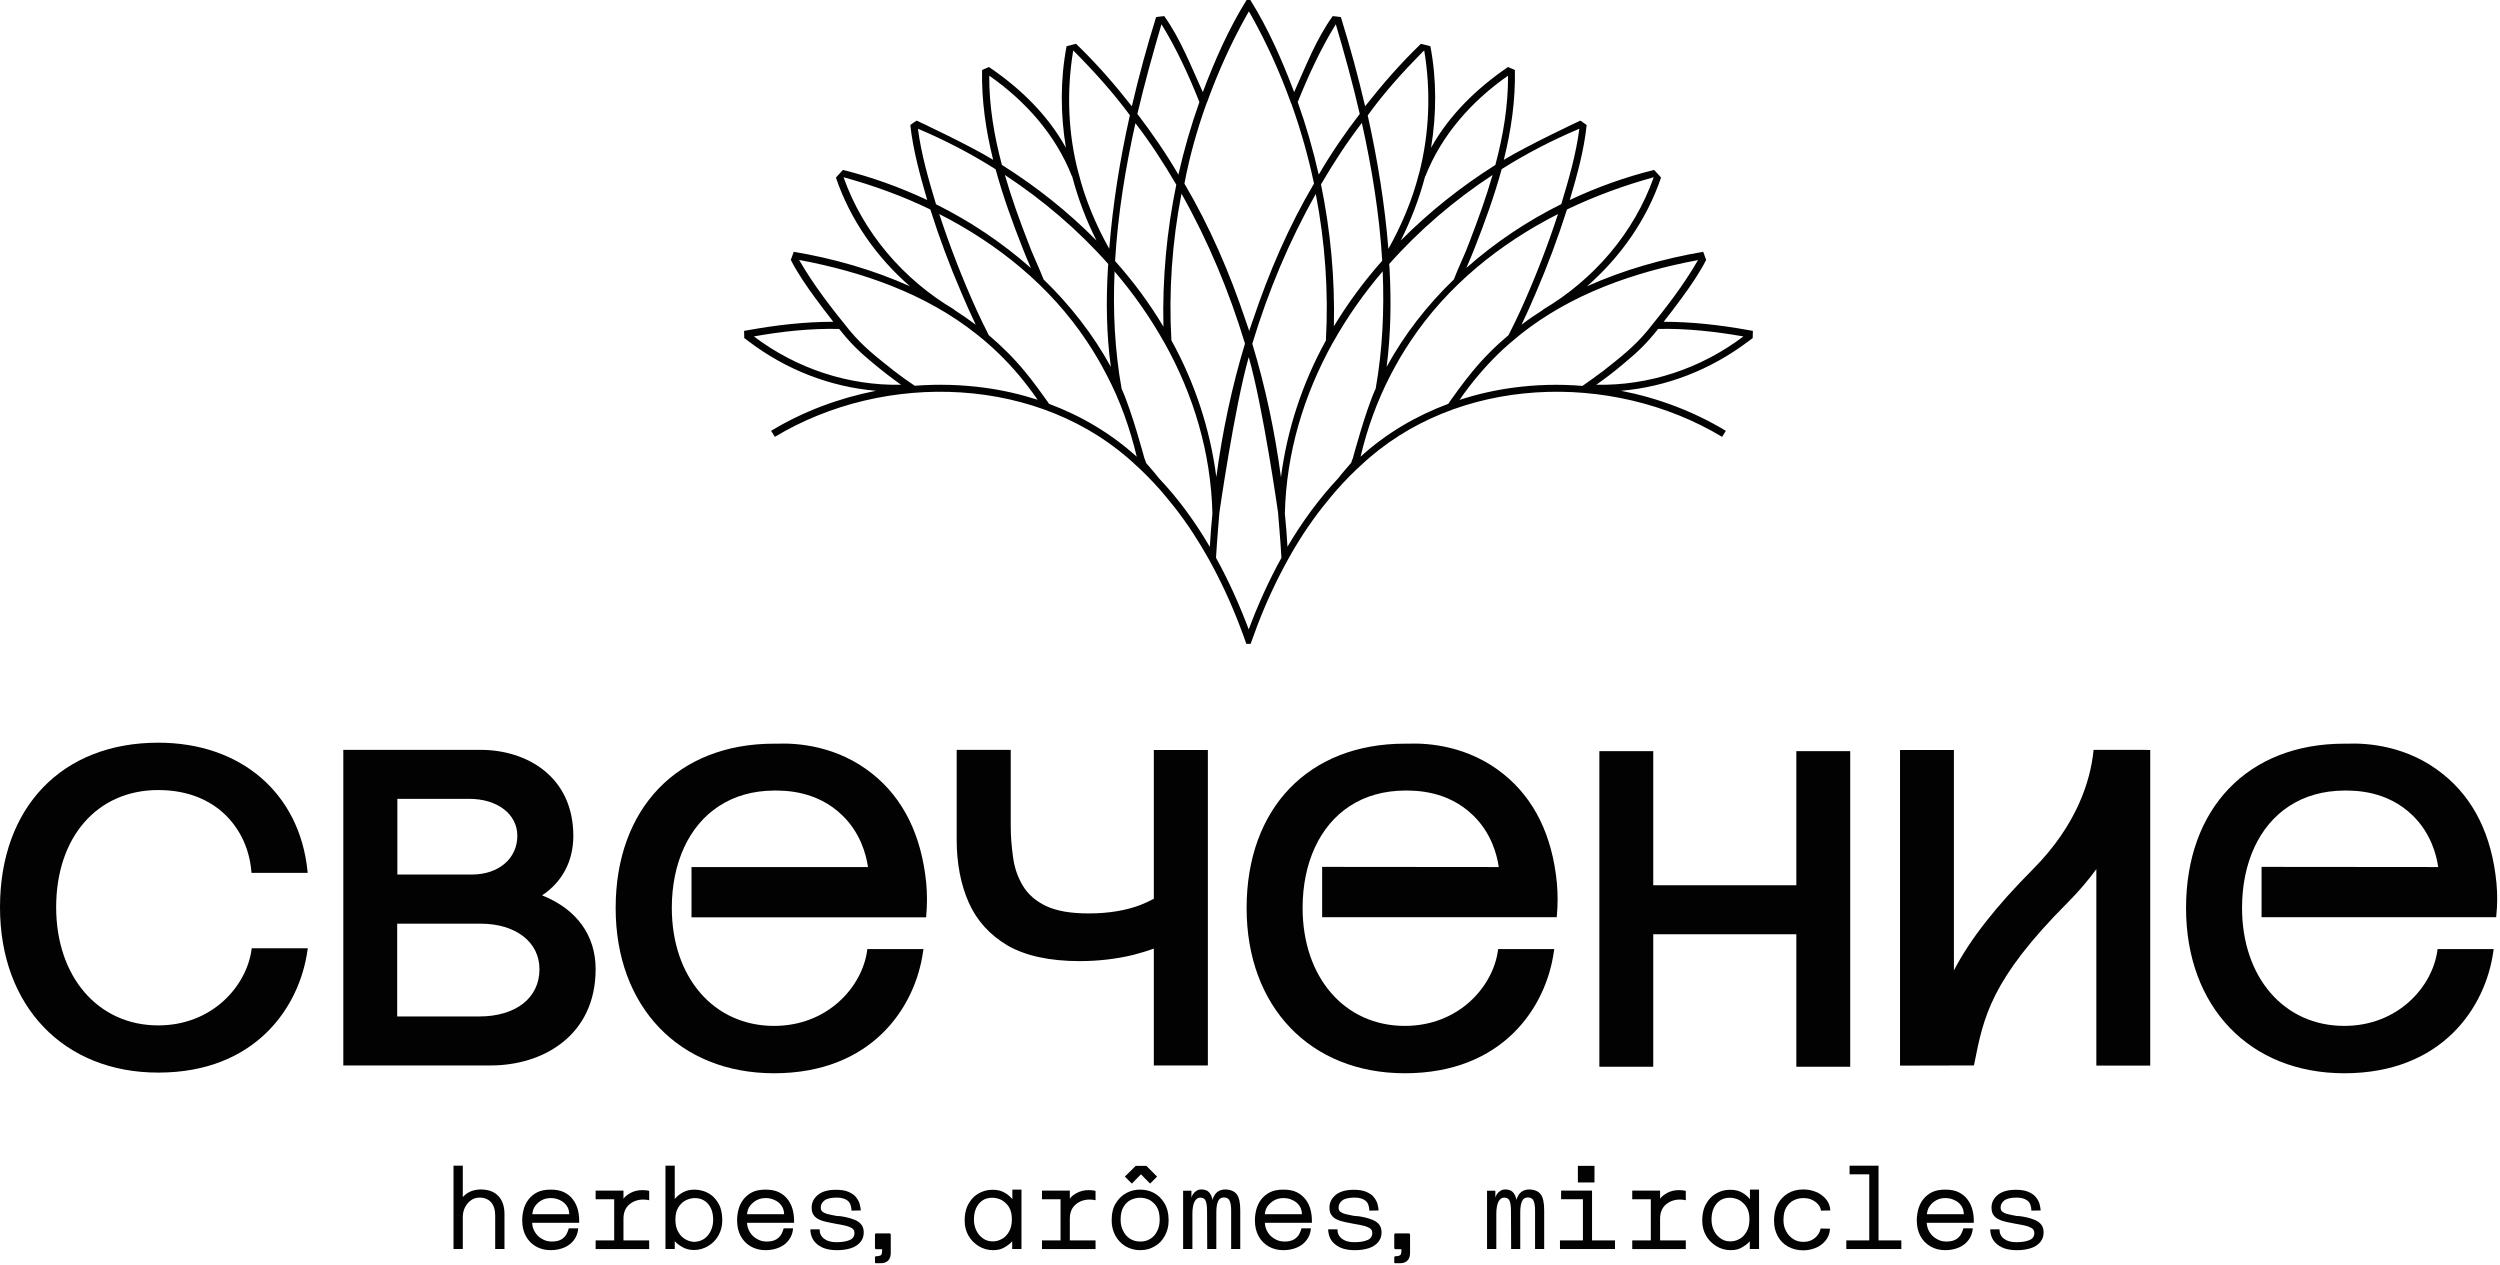 <?xml version="1.0" encoding="UTF-8"?> <svg xmlns="http://www.w3.org/2000/svg" width="743" height="376" viewBox="0 0 743 376" fill="none"><path d="M74.747 282.305C73.199 293.189 62.99 304.75 47.025 304.75C29.173 304.75 16.691 290.335 16.691 269.632C16.691 248.783 28.883 234.803 47.025 234.803C64.829 234.803 73.731 246.945 74.698 258.941L74.747 259.425H91.438L91.389 258.844C89.019 235.722 71.602 220.727 47.025 220.727C18.433 220.727 0 239.931 0 269.632C0 299.042 18.916 318.778 47.025 318.778C76.053 318.778 89.067 299.187 91.389 282.402L91.486 281.821H74.795L74.747 282.305Z" fill="#020203"></path><path d="M161.105 266.101C167.104 262.134 170.394 255.894 170.394 248.445C170.394 230.789 156.557 222.855 142.817 222.855H102.033V316.65H145.865C161.347 316.65 177.022 307.798 177.022 288.014C177.022 278.001 171.41 270.212 161.105 266.101ZM160.331 288.062C160.331 296.576 153.316 302.09 142.43 302.09H118.047V274.518H142.817C153.316 274.518 160.331 279.984 160.331 288.062ZM118.095 259.957V237.416H139.431C147.849 237.416 153.751 241.963 153.751 248.396C153.751 255.169 148.187 259.909 140.253 259.909H118.095V259.957Z" fill="#020203"></path><path d="M533.871 263.101H491.345V223.242H475.331V317.037H491.345V277.662H533.871V317.037H549.884V223.242H533.871V263.101Z" fill="#020203"></path><path d="M636.629 222.855H622.212L622.164 223.339C621.244 231.95 617.374 245.01 604.312 258.216C593.136 269.439 585.54 279.113 580.702 288.401V222.904H564.688V316.699L586.653 316.65L586.75 316.215C589.507 302.187 591.684 291.158 614.52 268.229C617.664 265.085 620.519 261.747 623.034 258.313V316.699H639.048V222.904L636.629 222.855Z" fill="#020203"></path><path d="M342.867 267.165L342.529 267.31C341.416 267.891 340.303 268.423 338.949 268.955C334.643 270.599 329.466 271.47 323.612 271.47C318.145 271.47 313.985 270.745 310.84 269.245C307.792 267.794 305.518 265.762 304.018 263.295C302.519 260.78 301.551 258.071 301.116 255.023C300.632 251.637 300.39 248.541 300.39 245.542V222.855H284.328V249.606C284.328 256.62 285.537 262.86 287.908 268.229C290.279 273.599 294.197 277.904 299.519 281.048C304.889 284.096 312.049 285.643 320.903 285.643C326.418 285.643 331.74 285.015 336.772 283.805C338.997 283.225 341.077 282.596 342.916 281.919V316.65H358.978V222.904H342.916V267.165H342.867Z" fill="#020203"></path><path d="M259.315 230.015C248.914 221.647 237.061 220.776 230.917 221.018H230.046C201.453 221.018 182.972 240.174 182.972 269.875C182.972 299.237 201.889 318.973 230.046 318.973C259.074 318.973 272.088 299.43 274.362 282.645L274.458 282.065H257.767L257.719 282.5C256.219 293.335 245.963 304.897 230.046 304.897C212.145 304.897 199.663 290.481 199.663 269.826C199.663 256.427 204.743 245.398 213.645 239.593C218.289 236.546 223.805 234.998 230.046 234.949C233.19 234.949 242.721 234.901 250.365 242.35C255.735 247.575 257.429 253.96 257.961 257.685H205.517V272.632H275.232L275.281 272.148C275.571 268.907 275.571 265.666 275.281 262.474C273.878 248.3 268.508 237.368 259.315 230.015Z" fill="#020203"></path><path d="M446.787 230.015C436.385 221.647 424.532 220.776 418.388 221.018H417.517C388.925 221.018 370.492 240.174 370.492 269.875C370.492 299.237 389.409 318.973 417.517 318.973C446.545 318.973 459.559 299.43 461.833 282.645L461.93 282.065H445.239L445.191 282.5C443.691 293.335 433.434 304.897 417.517 304.897C399.617 304.897 387.135 290.481 387.135 269.826C387.135 256.427 392.215 245.398 401.117 239.593C405.761 236.546 411.276 234.998 417.517 234.949C420.662 234.949 430.193 234.901 437.837 242.35C443.207 247.575 444.9 253.96 445.432 257.685L392.94 257.636V272.583H462.656L462.704 272.1C462.994 268.859 462.994 265.618 462.704 262.425C461.349 248.3 455.979 237.368 446.787 230.015Z" fill="#020203"></path><path d="M741.952 262.474C740.597 248.3 735.227 237.368 725.987 230.015C715.585 221.647 703.684 220.776 697.588 221.018H696.717C668.125 221.018 649.692 240.174 649.692 269.875C649.692 299.237 668.608 318.973 696.717 318.973C725.745 318.973 738.759 299.43 741.033 282.645L741.13 282.065H724.439L724.39 282.5C722.89 293.335 712.634 304.897 696.717 304.897C678.817 304.897 666.335 290.481 666.335 269.826C666.335 256.427 671.414 245.398 680.316 239.593C684.961 236.546 690.476 234.998 696.717 234.949C699.862 234.949 709.393 234.901 717.037 242.35C722.407 247.575 724.1 253.96 724.632 257.685L672.14 257.636V272.583H741.855L741.904 272.1C742.242 268.956 742.242 265.666 741.952 262.474Z" fill="#020203"></path><path d="M148.091 355.443C149.3 356.7 149.929 358.49 149.929 360.812V371.212H147.171V361.199C147.171 359.554 146.736 358.248 145.962 357.329C145.139 356.41 143.978 355.926 142.527 355.926C141.608 355.926 140.785 356.168 140.011 356.7C139.237 357.232 138.657 357.958 138.221 358.78C137.786 359.651 137.544 360.619 137.544 361.683V371.212H134.786V346.445H137.544V355.781C138.85 354.282 140.688 353.508 143.011 353.508C145.236 353.556 146.929 354.185 148.091 355.443Z" fill="#020203"></path><path d="M167.636 354.329C168.7 354.861 169.62 355.586 170.248 356.457C170.926 357.328 171.41 358.344 171.7 359.408C171.99 360.52 172.135 361.585 172.135 362.697V363.423H158.154C158.202 364.439 158.492 365.406 159.024 366.228C159.557 367.099 160.234 367.728 161.105 368.212C161.976 368.744 162.943 368.986 164.008 368.986C165.265 368.986 166.185 368.744 166.91 368.308C167.588 367.873 168.12 367.293 168.41 366.712C168.7 366.083 168.942 365.551 169.039 365.067H171.845C171.748 366.325 171.361 367.486 170.636 368.454C169.91 369.469 168.991 370.195 167.781 370.727C166.572 371.259 165.217 371.549 163.669 371.549C161.976 371.549 160.524 371.162 159.266 370.437C158.008 369.711 156.992 368.695 156.267 367.341C155.541 365.986 155.202 364.439 155.202 362.697C155.202 361.585 155.348 360.52 155.638 359.408C155.928 358.344 156.412 357.328 157.089 356.457C157.767 355.586 158.637 354.861 159.702 354.329C160.766 353.797 162.121 353.555 163.669 353.555C165.217 353.555 166.572 353.797 167.636 354.329ZM169.184 360.859C169.136 359.795 168.894 358.924 168.313 358.198C167.781 357.473 167.055 356.941 166.233 356.602C165.411 356.215 164.54 356.07 163.669 356.07C162.701 356.07 161.83 356.264 161.008 356.699C160.234 357.134 159.557 357.715 159.073 358.392C158.541 359.118 158.299 359.94 158.202 360.859H169.184Z" fill="#020203"></path><path d="M187.423 354.525C188.439 353.993 189.552 353.703 190.907 353.703C191.1 353.703 191.439 353.703 191.923 353.752C192.358 353.8 192.697 353.848 192.939 353.945V356.702C192.745 356.654 192.503 356.605 192.068 356.557C191.632 356.509 191.342 356.509 191.197 356.509C189.504 356.509 188.101 357.041 186.988 358.008C185.827 359.024 185.295 360.427 185.295 362.217V368.65H192.939V371.214H177.022V368.65H182.537V356.412H177.022V353.848H185.295V356.267C185.73 355.638 186.456 355.058 187.423 354.525Z" fill="#020203"></path><path d="M200.534 371.212H197.777V346.445H200.534V356.362C201.066 355.685 201.841 355.007 202.856 354.427C203.872 353.846 205.034 353.556 206.34 353.556C207.356 353.556 208.372 353.75 209.388 354.088C210.404 354.475 211.275 355.007 212.049 355.733C212.823 356.507 213.5 357.474 213.984 358.587C214.419 359.748 214.661 361.151 214.661 362.699C214.661 364.343 214.274 365.843 213.548 367.149C212.774 368.503 211.807 369.519 210.5 370.293C209.243 371.067 207.791 371.502 206.243 371.502C204.985 371.502 203.776 371.212 202.808 370.632C201.792 370.051 201.018 369.471 200.534 368.842V371.212ZM209.291 368.165C210.065 367.633 210.742 366.859 211.226 365.843C211.71 364.827 211.952 363.763 211.952 362.553C211.952 360.57 211.468 359.022 210.452 357.813C209.436 356.652 208.13 356.071 206.485 356.071C205.566 356.071 204.647 356.313 203.776 356.749C202.905 357.184 202.179 357.91 201.599 358.829C201.018 359.748 200.728 360.957 200.728 362.457C200.728 363.956 201.018 365.214 201.599 366.181C202.179 367.197 202.905 367.874 203.776 368.358C204.647 368.842 205.566 369.084 206.485 369.084C207.501 368.987 208.469 368.745 209.291 368.165Z" fill="#020203"></path><path d="M231.497 354.329C232.562 354.861 233.433 355.586 234.11 356.457C234.787 357.328 235.271 358.344 235.561 359.408C235.852 360.52 235.997 361.585 235.997 362.697V363.423H222.015C222.063 364.439 222.354 365.406 222.886 366.228C223.418 367.099 224.095 367.728 224.966 368.212C225.837 368.744 226.804 368.986 227.869 368.986C229.127 368.986 230.046 368.744 230.772 368.308C231.449 367.873 231.981 367.293 232.271 366.712C232.562 366.083 232.804 365.551 232.9 365.067H235.706C235.61 366.325 235.223 367.486 234.497 368.454C233.771 369.469 232.852 370.195 231.642 370.727C230.433 371.259 229.078 371.549 227.53 371.549C225.837 371.549 224.386 371.162 223.128 370.437C221.87 369.711 220.854 368.695 220.128 367.341C219.402 365.986 219.064 364.439 219.064 362.697C219.064 361.585 219.209 360.52 219.499 359.408C219.789 358.344 220.273 357.328 220.951 356.457C221.628 355.586 222.499 354.861 223.563 354.329C224.627 353.797 225.982 353.555 227.53 353.555C229.078 353.555 230.433 353.797 231.497 354.329ZM233.045 360.859C232.997 359.795 232.755 358.924 232.175 358.198C231.642 357.473 230.917 356.941 230.094 356.602C229.272 356.215 228.401 356.07 227.53 356.07C226.563 356.07 225.692 356.264 224.869 356.699C224.095 357.134 223.418 357.715 222.886 358.392C222.354 359.118 222.112 359.94 222.015 360.859H233.045Z" fill="#020203"></path><path d="M251.381 361.732C252.252 361.926 253.123 362.167 253.945 362.506C254.719 362.796 255.445 363.28 255.929 363.86C256.461 364.489 256.703 365.312 256.703 366.279C256.703 367.44 256.364 368.359 255.687 369.181C255.01 369.955 254.091 370.584 252.881 370.971C251.672 371.358 250.317 371.552 248.769 371.552C246.301 371.552 244.415 371.02 243.012 369.907C241.609 368.843 240.883 367.295 240.834 365.36H243.592C243.592 366.569 244.028 367.488 244.947 368.166C245.818 368.843 247.027 369.181 248.575 369.181C250.172 369.181 251.478 368.988 252.494 368.553C253.462 368.166 253.945 367.44 253.945 366.473C253.945 365.795 253.704 365.36 253.22 365.021C252.688 364.731 252.059 364.441 251.188 364.247C250.317 364.054 249.349 363.86 248.188 363.667C247.414 363.522 246.592 363.377 245.769 363.183C244.947 362.99 244.173 362.796 243.495 362.458C242.818 362.167 242.237 361.732 241.85 361.152C241.415 360.62 241.222 359.846 241.222 358.878C241.222 357.33 241.899 356.072 243.157 355.057C244.415 354.089 246.156 353.605 248.43 353.605C249.978 353.605 251.236 353.799 252.204 354.234C253.171 354.67 253.945 355.153 254.429 355.831C254.961 356.508 255.3 357.137 255.494 357.814C255.687 358.539 255.784 359.168 255.832 359.749L253.075 359.797C253.026 358.394 252.639 357.379 251.865 356.798C251.091 356.218 250.027 355.927 248.72 355.927C246.979 355.927 245.721 356.218 244.995 356.798C244.269 357.379 243.931 358.056 243.931 358.878C243.931 359.507 244.124 359.942 244.608 360.233C245.044 360.523 245.624 360.765 246.35 360.91C247.075 361.103 247.85 361.2 248.72 361.393C249.591 361.393 250.462 361.539 251.381 361.732Z" fill="#020203"></path><path d="M320.081 354.525C321.097 353.993 322.209 353.703 323.564 353.703C323.757 353.703 324.096 353.703 324.58 353.752C325.015 353.8 325.354 353.848 325.596 353.945V356.702C325.402 356.654 325.16 356.605 324.725 356.557C324.29 356.509 323.999 356.509 323.854 356.509C322.161 356.509 320.758 357.041 319.645 358.008C318.484 359.024 317.952 360.427 317.952 362.217V368.65H325.596V371.214H309.679V368.65H315.194V356.412H309.679V353.848H317.952V356.267C318.339 355.638 319.065 355.058 320.081 354.525Z" fill="#020203"></path><path d="M342.916 354.522C344.174 355.199 345.238 356.215 346.061 357.57C346.883 358.924 347.318 360.665 347.318 362.745C347.318 364.439 346.931 365.89 346.206 367.244C345.48 368.599 344.512 369.663 343.206 370.388C341.948 371.162 340.448 371.549 338.852 371.549C337.255 371.549 335.804 371.162 334.498 370.388C333.24 369.614 332.176 368.55 331.498 367.244C330.773 365.89 330.385 364.439 330.385 362.745C330.385 360.665 330.773 358.876 331.643 357.57C332.466 356.215 333.53 355.199 334.836 354.522C336.094 353.845 337.449 353.555 338.852 353.555C340.255 353.555 341.658 353.845 342.916 354.522ZM341.9 368.163C342.771 367.631 343.448 366.857 343.932 365.841C344.416 364.874 344.658 363.761 344.658 362.504C344.658 360.907 344.367 359.601 343.787 358.682C343.206 357.763 342.48 357.086 341.61 356.602C340.69 356.167 339.771 355.973 338.852 355.973C337.933 355.973 337.014 356.167 336.094 356.602C335.175 357.037 334.498 357.715 333.917 358.682C333.337 359.601 333.046 360.859 333.046 362.504C333.046 363.761 333.288 364.874 333.82 365.841C334.304 366.857 334.982 367.583 335.852 368.163C336.723 368.695 337.739 368.986 338.9 368.986C340.013 368.986 341.029 368.744 341.9 368.163ZM336.385 351.765L334.304 349.685L337.546 346.492H340.69L343.883 349.685L341.803 351.765L339.094 349.008L336.385 351.765Z" fill="#020203"></path><path d="M367.59 354.959C368.267 355.878 368.606 357.474 368.606 359.7V371.212H365.896V359.7C365.896 358.49 365.751 357.571 365.461 356.894C365.171 356.217 364.59 355.878 363.719 355.878C362.945 355.878 362.365 356.265 362.026 356.991C361.687 357.716 361.494 358.829 361.494 360.232V371.212H358.784L358.736 360.038C358.736 358.539 358.591 357.474 358.301 356.846C358.01 356.217 357.478 355.926 356.704 355.926C355.978 355.926 355.446 356.362 355.011 357.136C354.624 357.91 354.382 359.119 354.382 360.667V371.212H351.624V353.895H354.092V355.975C354.14 355.685 354.285 355.346 354.527 354.959C354.769 354.572 355.059 354.282 355.543 353.943C355.978 353.653 356.462 353.508 357.043 353.508C357.817 353.508 358.494 353.701 358.93 353.992C359.365 354.33 359.704 354.766 359.946 355.249C360.139 355.733 360.284 356.168 360.381 356.604C360.429 356.217 360.623 355.781 360.913 355.298C361.155 354.814 361.59 354.379 362.123 354.04C362.655 353.701 363.381 353.508 364.203 353.508C365.751 353.556 366.864 354.04 367.59 354.959Z" fill="#020203"></path><path d="M385.393 354.329C386.458 354.861 387.328 355.586 388.006 356.457C388.683 357.328 389.167 358.344 389.457 359.408C389.747 360.52 389.893 361.585 389.893 362.697V363.423H375.911C375.959 364.439 376.25 365.406 376.782 366.228C377.314 367.099 377.991 367.728 378.862 368.212C379.733 368.744 380.7 368.986 381.765 368.986C383.023 368.986 383.942 368.744 384.668 368.308C385.345 367.873 385.877 367.293 386.167 366.712C386.458 366.083 386.7 365.551 386.796 365.067H389.602C389.506 366.325 389.119 367.486 388.393 368.454C387.667 369.469 386.748 370.195 385.538 370.727C384.329 371.259 382.974 371.549 381.426 371.549C379.733 371.549 378.281 371.162 377.024 370.437C375.766 369.711 374.75 368.695 374.024 367.341C373.298 365.986 372.96 364.439 372.96 362.697C372.96 361.585 373.105 360.52 373.395 359.408C373.685 358.344 374.169 357.328 374.847 356.457C375.524 355.586 376.395 354.861 377.459 354.329C378.523 353.797 379.878 353.555 381.426 353.555C382.974 353.555 384.329 353.797 385.393 354.329ZM386.941 360.859C386.893 359.795 386.651 358.924 386.071 358.198C385.538 357.473 384.813 356.941 383.99 356.602C383.168 356.215 382.297 356.07 381.426 356.07C380.459 356.07 379.588 356.264 378.765 356.699C377.991 357.134 377.314 357.715 376.782 358.392C376.25 359.118 376.008 359.94 375.911 360.859H386.941Z" fill="#020203"></path><path d="M405.277 361.732C406.148 361.926 407.019 362.167 407.841 362.506C408.615 362.796 409.341 363.28 409.825 363.86C410.357 364.489 410.599 365.312 410.599 366.279C410.599 367.44 410.26 368.359 409.583 369.181C408.906 369.955 407.987 370.584 406.777 370.971C405.568 371.358 404.213 371.552 402.665 371.552C400.197 371.552 398.311 371.02 396.908 369.907C395.505 368.843 394.779 367.295 394.73 365.36H397.488C397.488 366.569 397.924 367.488 398.843 368.166C399.714 368.843 400.923 369.181 402.471 369.181C404.068 369.181 405.374 368.988 406.39 368.553C407.358 368.166 407.841 367.44 407.841 366.473C407.841 365.795 407.599 365.36 407.116 365.021C406.583 364.731 405.955 364.441 405.084 364.247C404.213 364.054 403.245 363.86 402.084 363.667C401.31 363.522 400.488 363.377 399.665 363.183C398.843 362.99 398.069 362.796 397.391 362.458C396.714 362.167 396.133 361.732 395.746 361.152C395.311 360.62 395.117 359.846 395.117 358.878C395.117 357.33 395.795 356.072 397.053 355.057C398.311 354.089 400.052 353.605 402.326 353.605C403.874 353.605 405.132 353.799 406.1 354.234C407.067 354.67 407.841 355.153 408.325 355.831C408.857 356.508 409.196 357.137 409.39 357.814C409.583 358.539 409.68 359.168 409.728 359.749L406.971 359.797C406.922 358.394 406.535 357.379 405.761 356.798C404.987 356.218 403.923 355.927 402.616 355.927C400.875 355.927 399.617 356.218 398.891 356.798C398.165 357.379 397.827 358.056 397.827 358.878C397.827 359.507 398.02 359.942 398.504 360.233C398.94 360.523 399.52 360.765 400.246 360.91C400.971 361.103 401.746 361.2 402.616 361.393C403.487 361.393 404.358 361.539 405.277 361.732Z" fill="#020203"></path><path d="M457.915 354.959C458.592 355.878 458.931 357.474 458.931 359.7V371.212H456.221V359.7C456.221 358.49 456.076 357.571 455.786 356.894C455.496 356.217 454.915 355.878 454.044 355.878C453.27 355.878 452.69 356.265 452.351 356.991C452.012 357.716 451.819 358.829 451.819 360.232V371.212H449.109L449.061 360.038C449.061 358.539 448.916 357.474 448.626 356.846C448.335 356.217 447.803 355.926 447.029 355.926C446.303 355.926 445.771 356.362 445.336 357.136C444.949 357.91 444.707 359.119 444.707 360.667V371.212H441.949V353.895H444.417V355.975C444.465 355.685 444.61 355.346 444.852 354.959C445.094 354.572 445.384 354.282 445.868 353.943C446.303 353.653 446.787 353.508 447.368 353.508C448.142 353.508 448.819 353.701 449.255 353.992C449.69 354.33 450.029 354.766 450.271 355.249C450.464 355.733 450.609 356.168 450.706 356.604C450.754 356.217 450.948 355.781 451.238 355.298C451.48 354.814 451.915 354.379 452.448 354.04C452.98 353.701 453.705 353.508 454.528 353.508C456.076 353.556 457.189 354.04 457.915 354.959Z" fill="#020203"></path><path d="M473.154 368.647H479.976V371.211H463.623V368.647H470.445V356.409H463.962V353.845H473.154V368.647ZM473.88 351.426H468.945V346.492H473.88V351.426Z" fill="#020203"></path><path d="M495.506 354.525C496.522 353.993 497.634 353.703 498.989 353.703C499.182 353.703 499.521 353.703 500.005 353.752C500.44 353.8 500.779 353.848 501.021 353.945V356.702C500.827 356.654 500.585 356.605 500.15 356.557C499.715 356.509 499.424 356.509 499.279 356.509C497.586 356.509 496.183 357.041 495.07 358.008C493.909 359.024 493.377 360.427 493.377 362.217V368.65H501.021V371.214H485.104V368.65H490.619V356.412H485.104V353.848H493.377V356.267C493.812 355.638 494.538 355.058 495.506 354.525Z" fill="#020203"></path><path d="M520.034 353.555H522.792V371.211H520.034V368.889C519.55 369.518 518.776 370.098 517.809 370.679C516.793 371.308 515.632 371.549 514.325 371.549C512.777 371.549 511.326 371.114 510.068 370.34C508.81 369.566 507.746 368.502 507.02 367.196C506.246 365.841 505.907 364.39 505.907 362.746C505.907 361.149 506.149 359.795 506.633 358.634C507.117 357.521 507.794 356.554 508.568 355.78C509.342 355.054 510.261 354.522 511.229 354.135C512.245 353.748 513.213 353.603 514.277 353.603C515.632 353.603 516.841 353.893 517.809 354.474C518.825 355.054 519.55 355.731 520.082 356.409V353.555H520.034ZM516.889 368.26C517.76 367.825 518.486 367.099 519.066 366.083C519.647 365.116 519.937 363.906 519.937 362.359C519.937 360.859 519.647 359.698 519.066 358.731C518.486 357.811 517.712 357.134 516.889 356.651C516.019 356.215 515.051 355.973 514.132 355.973C512.439 355.973 511.132 356.554 510.165 357.715C509.149 358.924 508.665 360.52 508.665 362.455C508.665 363.665 508.907 364.777 509.391 365.745C509.874 366.76 510.552 367.486 511.374 368.067C512.197 368.647 513.116 368.937 514.18 368.937C515.051 368.986 515.97 368.744 516.889 368.26Z" fill="#020203"></path><path d="M300.825 353.555H303.583V371.211H300.825V368.889C300.342 369.518 299.567 370.098 298.6 370.679C297.584 371.308 296.423 371.549 295.117 371.549C293.568 371.549 292.117 371.114 290.859 370.34C289.601 369.566 288.537 368.502 287.811 367.196C287.037 365.841 286.698 364.39 286.698 362.746C286.698 361.149 286.94 359.795 287.424 358.634C287.908 357.521 288.585 356.554 289.359 355.78C290.133 355.054 291.053 354.522 292.02 354.135C293.036 353.748 294.004 353.603 295.068 353.603C296.423 353.603 297.632 353.893 298.6 354.474C299.616 355.054 300.342 355.731 300.874 356.409V353.555H300.825ZM297.681 368.26C298.552 367.825 299.277 367.099 299.858 366.083C300.438 365.116 300.729 363.906 300.729 362.359C300.729 360.859 300.438 359.698 299.858 358.731C299.277 357.811 298.503 357.134 297.681 356.651C296.81 356.215 295.842 355.973 294.923 355.973C293.23 355.973 291.923 356.554 290.956 357.715C289.94 358.924 289.456 360.52 289.456 362.455C289.456 363.665 289.698 364.777 290.182 365.745C290.666 366.76 291.343 367.486 292.165 368.067C292.988 368.647 293.907 368.937 294.971 368.937C295.842 368.986 296.761 368.744 297.681 368.26Z" fill="#020203"></path><path d="M528.307 357.91C529.033 356.555 530.049 355.491 531.355 354.669C532.661 353.895 534.209 353.508 535.951 353.508C537.161 353.508 538.37 353.701 539.58 354.185C540.741 354.62 541.757 355.346 542.579 356.265C543.402 357.184 543.885 358.345 543.982 359.748L541.176 359.796C541.128 359.167 540.886 358.587 540.402 358.006C539.918 357.426 539.338 356.991 538.564 356.604C537.79 356.217 536.919 356.072 535.903 356.072C534.983 356.072 534.064 356.265 533.145 356.7C532.226 357.136 531.5 357.813 530.92 358.78C530.339 359.7 530.049 360.957 530.049 362.602C530.049 363.86 530.291 364.924 530.823 365.891C531.355 366.907 532.032 367.633 532.903 368.213C533.774 368.794 534.79 369.084 535.951 369.084C536.967 369.084 537.789 368.89 538.515 368.503C539.241 368.116 539.773 367.633 540.257 367.004C540.692 366.423 540.983 365.746 541.079 365.117L543.885 365.166C543.789 366.665 543.305 367.826 542.482 368.794C541.66 369.761 540.644 370.487 539.483 370.922C538.322 371.357 537.161 371.599 535.951 371.599C534.209 371.599 532.71 371.212 531.403 370.487C530.097 369.761 529.081 368.745 528.355 367.391C527.63 366.085 527.243 364.585 527.243 362.795C527.243 360.909 527.581 359.264 528.307 357.91Z" fill="#020203"></path><path d="M558.303 368.648H565.076V371.212H548.723V368.648H555.545V349.009H549.691V346.445H558.303V368.648Z" fill="#020203"></path><path d="M582.106 354.329C583.17 354.861 584.089 355.586 584.718 356.457C585.395 357.328 585.879 358.344 586.169 359.408C586.46 360.52 586.605 361.585 586.605 362.697V363.423H572.623C572.671 364.439 572.962 365.406 573.494 366.228C574.026 367.051 574.703 367.728 575.574 368.212C576.445 368.744 577.413 368.986 578.477 368.986C579.735 368.986 580.654 368.744 581.38 368.308C582.057 367.873 582.589 367.293 582.88 366.712C583.17 366.083 583.412 365.551 583.508 365.067H586.315C586.218 366.325 585.831 367.486 585.105 368.454C584.379 369.469 583.46 370.195 582.251 370.727C581.041 371.259 579.686 371.549 578.138 371.549C576.445 371.549 574.994 371.162 573.736 370.437C572.478 369.711 571.462 368.695 570.736 367.341C570.011 365.986 569.672 364.439 569.672 362.697C569.672 361.585 569.817 360.52 570.107 359.408C570.398 358.344 570.881 357.328 571.559 356.457C572.236 355.586 573.107 354.861 574.171 354.329C575.236 353.797 576.59 353.555 578.138 353.555C579.735 353.555 581.041 353.797 582.106 354.329ZM583.654 360.859C583.605 359.795 583.363 358.924 582.783 358.198C582.251 357.473 581.525 356.941 580.702 356.602C579.88 356.215 579.009 356.07 578.138 356.07C577.171 356.07 576.3 356.264 575.477 356.699C574.703 357.134 574.026 357.715 573.542 358.392C573.01 359.118 572.768 359.94 572.671 360.859H583.654Z" fill="#020203"></path><path d="M602.038 361.732C602.909 361.926 603.779 362.167 604.602 362.506C605.376 362.796 606.102 363.28 606.586 363.86C607.118 364.489 607.36 365.312 607.36 366.279C607.36 367.44 607.021 368.359 606.344 369.181C605.666 369.955 604.747 370.584 603.538 370.971C602.328 371.358 600.973 371.552 599.425 371.552C596.958 371.552 595.071 371.02 593.668 369.907C592.265 368.843 591.539 367.295 591.491 365.36H594.249C594.249 366.569 594.684 367.488 595.603 368.166C596.474 368.843 597.684 369.181 599.232 369.181C600.828 369.181 602.135 368.988 603.151 368.553C604.118 368.166 604.602 367.44 604.602 366.473C604.602 365.795 604.36 365.36 603.876 365.021C603.344 364.731 602.715 364.441 601.844 364.247C600.973 364.054 600.006 363.86 598.845 363.667C598.071 363.522 597.248 363.377 596.426 363.183C595.603 362.99 594.829 362.796 594.152 362.458C593.475 362.167 592.894 361.732 592.507 361.152C592.072 360.62 591.878 359.846 591.878 358.878C591.878 357.33 592.555 356.072 593.813 355.057C595.071 354.089 596.813 353.605 599.087 353.605C600.635 353.605 601.893 353.799 602.86 354.234C603.828 354.67 604.602 355.153 605.086 355.831C605.618 356.508 605.957 357.137 606.15 357.814C606.344 358.539 606.44 359.168 606.489 359.749L603.731 359.797C603.683 358.394 603.344 357.379 602.522 356.798C601.747 356.218 600.683 355.927 599.377 355.927C597.635 355.927 596.377 356.218 595.652 356.798C594.926 357.379 594.587 358.056 594.587 358.878C594.587 359.507 594.781 359.942 595.265 360.233C595.7 360.523 596.281 360.765 597.006 360.91C597.732 361.103 598.506 361.2 599.377 361.393C600.248 361.393 601.119 361.539 602.038 361.732Z" fill="#020203"></path><path d="M260.041 375.084V373.729C260.041 373.488 260.186 373.342 260.428 373.342C261.154 373.342 261.589 373.197 261.831 373.004C262.073 372.762 262.17 372.278 262.17 371.553V371.262H260.428C260.186 371.262 260.041 371.117 260.041 370.875V366.957C260.041 366.715 260.186 366.57 260.428 366.57H264.347C264.589 366.57 264.734 366.715 264.734 366.957V372.327C264.734 373.342 264.492 374.116 263.96 374.649C263.428 375.181 262.702 375.423 261.783 375.423H260.428C260.138 375.471 260.041 375.326 260.041 375.084Z" fill="#020203"></path><path d="M414.373 375.084V373.729C414.373 373.488 414.518 373.342 414.76 373.342C415.486 373.342 415.921 373.197 416.163 373.004C416.405 372.762 416.502 372.278 416.502 371.553V371.262H414.76C414.518 371.262 414.373 371.117 414.373 370.875V366.957C414.373 366.715 414.518 366.57 414.76 366.57H418.679C418.92 366.57 419.066 366.715 419.066 366.957V372.327C419.066 373.342 418.824 374.116 418.292 374.649C417.759 375.181 417.034 375.423 416.114 375.423H414.76C414.47 375.471 414.373 375.326 414.373 375.084Z" fill="#020203"></path><path d="M519.599 98.1C511.277 96.601 502.859 95.633 494.441 95.633C496.231 93.36 498.021 91.038 499.908 88.426C502.569 84.798 505.085 81.121 507.068 77.251C507.02 77.106 506.342 75.22 506.197 74.833C494.393 76.864 482.636 80.154 471.654 85.088C481.62 76.381 489.41 65.303 493.667 52.775C493.425 52.484 492.167 51.082 491.587 50.501C483.023 52.63 474.605 55.629 466.526 59.45C468.703 52.146 470.783 44.648 471.557 37.15C470.929 36.667 469.671 35.844 469.671 35.844L469.574 35.893C469.574 35.893 454.189 43.1 446.932 47.502C449.109 38.747 450.415 29.846 450.222 20.8C449.69 20.558 448.335 19.978 448.238 19.93C448.19 19.93 448.142 19.978 448.093 19.978C438.949 26.218 430.725 34.151 425.306 43.922C426.951 33.958 427 23.703 425.113 13.738C424.726 13.641 422.887 13.157 422.307 13.012C416.308 18.769 410.841 25.057 405.713 31.587C403.632 22.639 401.213 13.786 398.504 5.079C398.117 5.031 396.472 4.789 396.085 4.789C391.199 11.561 388.054 19.736 384.619 27.379C381.087 17.995 376.927 8.514 371.605 0H370.492C365.17 8.514 361.01 17.995 357.478 27.379C353.995 19.736 350.85 11.561 346.012 4.789C345.577 4.789 343.932 5.031 343.593 5.079C340.884 13.786 338.465 22.639 336.384 31.587C331.256 25.057 325.789 18.769 319.79 13.012C319.21 13.157 317.371 13.641 316.984 13.738C315.097 23.703 315.146 33.909 316.791 43.922C311.372 34.103 303.196 26.218 294.004 19.978C293.907 19.93 293.907 19.93 293.859 19.93C293.713 19.978 292.407 20.558 291.875 20.8C291.682 29.846 292.988 38.747 295.165 47.502C287.908 43.052 272.523 35.893 272.523 35.893L272.426 35.844C272.426 35.844 271.12 36.667 270.54 37.15C271.362 44.6 273.442 52.146 275.571 59.45C267.54 55.677 259.122 52.63 250.51 50.501C249.93 51.13 248.672 52.484 248.43 52.775C252.687 65.303 260.477 76.429 270.443 85.088C259.461 80.154 247.704 76.816 235.9 74.833C235.755 75.22 235.077 77.106 235.029 77.251C237.012 81.121 239.528 84.798 242.189 88.426C244.076 91.038 245.866 93.311 247.656 95.633C239.238 95.633 230.82 96.601 222.498 98.1C222.015 98.197 221.144 98.342 221.144 98.342L221.192 100.47C221.192 100.47 222.063 101.148 222.547 101.486C233.723 109.951 246.785 114.982 260.331 116.143C249.301 118.32 238.657 122.287 229.175 128.043L230.288 129.833C263.041 110.097 309.34 111.499 337.787 138.443C338.174 138.782 338.513 139.12 338.9 139.459C340.255 140.765 341.609 142.119 342.916 143.522C345.673 146.425 347.56 148.94 349.205 150.923C352.979 155.761 356.317 160.936 359.316 166.306C362.8 172.594 365.848 179.173 368.412 185.897C368.896 187.106 370.105 190.396 370.347 191.169C370.395 191.266 370.395 191.315 370.395 191.363H371.702C371.702 191.363 371.75 191.266 371.75 191.169C372.04 190.396 373.25 187.106 373.685 185.897C376.249 179.173 379.297 172.594 382.781 166.306C385.732 160.936 389.118 155.761 392.892 150.923C394.537 148.94 396.424 146.425 399.181 143.522C400.488 142.119 401.794 140.765 403.197 139.459C403.584 139.12 403.923 138.782 404.31 138.443C432.757 111.499 479.008 110.097 511.809 129.833L512.922 128.043C503.391 122.287 492.748 118.272 481.766 116.143C495.312 114.982 508.374 109.903 519.55 101.486C519.986 101.148 520.905 100.47 520.905 100.47L520.953 98.342C521.002 98.342 520.082 98.197 519.599 98.1ZM491.49 52.678C485.684 69.125 473.686 83.105 458.592 92.005C458.592 92.005 458.592 92.053 458.64 92.053C456.415 93.456 454.286 94.907 452.206 96.504C453.657 93.456 455.108 90.264 456.463 87.023C459.946 78.945 463.043 70.624 465.704 62.256C473.976 58.289 482.685 55.097 491.49 52.678ZM469.38 38.263C468.413 45.809 466.236 53.307 464.01 60.66C453.802 65.739 444.271 72.124 435.805 79.622C436.676 77.59 437.546 75.607 438.321 73.575C441.32 65.981 444.126 58.193 446.303 50.259C453.657 45.616 461.446 41.601 469.38 38.263ZM412.97 79.67C412.921 79.283 412.921 78.848 412.873 78.461C421.823 68.351 432.273 59.45 443.594 52.001C441.659 58.725 439.24 65.352 436.772 71.785C435.418 75.558 433.531 79.235 432.08 83.056C424.145 90.699 417.372 99.406 412.099 109.032C413.357 99.406 413.502 89.635 412.97 79.67ZM448.19 22.493C448.238 31.491 446.739 40.343 444.416 49.05H444.368C434.208 55.484 424.726 62.981 416.308 71.495C419.356 65.4 421.823 58.967 423.565 52.339C423.613 52.339 423.613 52.388 423.613 52.388C428.451 40.053 437.45 29.991 448.19 22.493ZM422.742 15.479C422.839 15.383 423.033 15.189 423.274 14.996C425.306 27.089 424.823 39.617 421.775 51.469C421.775 51.469 421.775 51.517 421.726 51.517V51.566C419.791 59.353 416.453 67.141 412.631 73.962C412.631 73.962 412.631 73.962 412.631 74.01C411.567 60.708 409.389 47.405 406.487 34.296C411.276 27.621 416.937 21.381 422.742 15.479ZM410.792 77.445C410.744 77.493 410.744 77.542 410.744 77.542C405.422 83.54 400.536 90.167 396.424 96.987C396.762 82.863 395.456 68.689 392.602 54.806C392.602 54.758 392.65 54.758 392.65 54.71C396.327 48.421 400.294 42.326 404.745 36.522C407.745 50.066 409.97 63.755 410.792 77.445ZM394.053 101.196C387.086 113.821 382.539 127.608 380.7 141.829C378.91 128.382 376.104 115.079 372.185 102.163C376.878 86.636 383.119 71.689 391.054 57.66C393.811 71.979 394.876 86.684 394.053 101.196ZM397.004 7.208C399.568 15.915 402.036 24.815 404.116 33.861C399.713 39.569 395.553 45.664 391.924 51.904C390.279 44.6 388.199 37.392 385.683 30.33C388.876 22.397 392.553 14.415 397.004 7.208ZM358.494 30.959C358.591 30.717 358.687 30.427 358.833 30.185V30.136C362.026 21.332 365.896 12.77 370.444 4.644C370.637 4.305 370.831 3.967 371.024 3.628C371.073 3.58 371.121 3.434 371.169 3.386C371.218 3.434 371.266 3.531 371.315 3.628C371.508 3.967 371.702 4.305 371.895 4.644C376.443 12.77 380.313 21.332 383.506 30.136V30.185C383.651 30.427 383.7 30.717 383.845 30.959C386.603 38.65 388.828 46.535 390.521 54.565C382.974 67.335 377.12 80.976 372.379 95.101C372.137 95.778 371.895 96.407 371.702 97.084C371.508 97.52 371.363 97.955 371.266 98.439C371.169 97.955 370.976 97.52 370.831 97.084C370.589 96.456 370.395 95.778 370.153 95.101C365.412 80.976 359.558 67.383 352.011 54.565C353.511 46.583 355.736 38.65 358.494 30.959ZM370.008 102.115C366.09 115.031 363.284 128.333 361.493 141.781C359.655 127.559 355.107 113.773 348.141 101.148C347.318 86.684 348.334 71.979 351.14 57.564C359.075 71.64 365.316 86.636 370.008 102.115ZM345.189 7.208C349.64 14.415 353.317 22.397 356.462 30.33C353.946 37.392 351.866 44.6 350.221 51.904C346.593 45.664 342.432 39.617 338.029 33.861C340.158 24.815 342.625 15.915 345.189 7.208ZM337.449 36.618C341.9 42.375 345.867 48.518 349.544 54.806C349.544 54.855 349.592 54.855 349.592 54.903C346.738 68.738 345.431 82.911 345.77 97.084C341.706 90.264 336.82 83.637 331.45 77.638C331.45 77.638 331.401 77.59 331.401 77.542C332.224 63.755 334.449 50.066 337.449 36.618ZM318.968 14.996C319.161 15.189 319.355 15.383 319.451 15.479C325.257 21.332 330.869 27.573 335.804 34.248C332.853 47.357 330.724 60.66 329.66 73.962C329.66 73.962 329.66 73.962 329.66 73.914C325.838 67.141 322.499 59.305 320.564 51.517V51.469C320.564 51.42 320.564 51.42 320.516 51.42C317.42 39.666 316.936 27.137 318.968 14.996ZM330.143 109.032C324.87 99.406 318.048 90.699 310.163 83.056C308.711 79.283 306.824 75.558 305.47 71.785C302.954 65.303 300.583 58.725 298.648 52.001C309.969 59.45 320.419 68.351 329.369 78.461C329.321 78.896 329.321 79.283 329.273 79.67C328.692 89.635 328.837 99.406 330.143 109.032ZM294.004 22.493C304.744 29.991 313.743 40.053 318.581 52.388C318.581 52.388 318.629 52.388 318.629 52.339C320.371 58.967 322.79 65.4 325.886 71.495C317.42 62.933 307.985 55.435 297.826 49.05C297.826 49.05 297.826 49.05 297.777 49.05C295.455 40.343 293.955 31.491 294.004 22.493ZM272.813 38.263C280.748 41.601 288.488 45.616 295.891 50.308C298.068 58.241 300.874 66.029 303.873 73.624C304.647 75.655 305.518 77.638 306.389 79.67C297.922 72.172 288.392 65.787 278.184 60.708C275.958 53.307 273.781 45.809 272.813 38.263ZM250.704 52.678C259.509 55.097 268.217 58.241 276.49 62.256C279.151 70.624 282.247 78.945 285.731 87.023C287.085 90.215 288.537 93.456 289.988 96.504C287.908 94.956 285.731 93.456 283.554 92.053C283.602 92.005 283.602 92.005 283.602 92.005C268.508 83.105 256.509 69.125 250.704 52.678ZM224.047 99.987C232.416 98.487 240.931 97.568 249.398 97.761C252.736 101.97 255.3 104.485 259.461 107.92C262.073 110.097 264.879 112.273 267.782 114.353C252.204 114.644 236.819 109.613 224.047 99.987ZM292.552 115.224C285.731 114.305 278.764 114.112 271.846 114.644C269.669 113.192 267.588 111.693 265.605 110.145C260.622 106.178 256.703 103.228 252.542 98.245C247.124 91.57 241.802 84.749 237.496 77.251C256.364 80.783 275.087 87.265 290.23 99.309C292.504 101.099 294.729 103.034 296.81 105.066C301.067 109.177 304.938 113.821 308.372 118.804C303.244 117.159 297.971 115.95 292.552 115.224ZM337.836 135.734C330.143 128.768 321.242 123.544 311.759 120.013C311.614 119.723 311.179 119.142 311.179 119.142C311.179 119.142 306.97 113.192 304.647 110.484C301.357 106.469 297.729 102.889 293.859 99.6C292.601 97.181 291.391 94.617 290.182 92.005C286.021 82.814 282.296 73.237 279.151 63.61C296.616 72.511 312.098 85.04 322.983 101.389C325.16 104.63 327.144 108.017 328.934 111.499C332.949 119.142 335.852 127.366 337.836 135.734ZM359.558 162.533C355.253 155.18 350.269 148.263 344.415 142.119C343.206 140.523 341.9 139.12 340.642 137.621C340.497 137.089 340.11 136.17 340.11 136.17C340.11 136.17 336.336 122.045 333.336 115.514C331.305 104.098 330.724 92.392 331.256 80.686C336.917 87.313 341.9 94.424 346.109 101.97V102.018H346.157C354.72 117.401 359.897 134.477 360.332 152.665C359.994 155.954 359.752 159.243 359.558 162.533ZM371.121 187.058C368.363 179.753 365.17 172.594 361.397 165.774C361.639 161.372 362.413 152.278 362.413 152.278C362.413 152.278 366.864 121.174 371.121 106.13C375.427 121.174 379.829 152.278 379.829 152.278C379.829 152.278 380.604 161.372 380.845 165.774C377.072 172.594 373.83 179.802 371.121 187.058ZM402.084 136.121C402.084 136.121 401.697 137.089 401.552 137.572C400.294 139.072 398.988 140.475 397.778 142.071C391.973 148.263 386.941 155.18 382.635 162.484C382.442 159.195 382.2 155.906 381.861 152.616C382.297 134.428 387.522 117.353 396.037 101.97H396.085V101.922C400.294 94.375 405.277 87.265 410.938 80.638C411.421 92.344 410.889 104.002 408.857 115.466C405.858 121.996 402.084 136.121 402.084 136.121ZM430.435 120.013C420.952 123.544 412.05 128.72 404.358 135.734C406.342 127.317 409.293 119.142 413.26 111.499C415.05 108.017 417.033 104.63 419.211 101.389C430.096 84.991 445.626 72.463 463.043 63.61C459.898 73.237 456.173 82.814 452.012 92.005C450.803 94.617 449.593 97.181 448.335 99.6C444.465 102.841 440.836 106.469 437.546 110.484C435.224 113.192 431.015 119.142 431.015 119.142C431.015 119.142 430.58 119.771 430.435 120.013ZM449.641 115.224C444.271 115.95 438.949 117.159 433.773 118.852C437.208 113.87 441.127 109.226 445.336 105.114C447.416 103.083 449.641 101.196 451.915 99.358C467.058 87.313 485.733 80.831 504.649 77.3C500.343 84.798 495.022 91.618 489.603 98.294C485.442 103.276 481.524 106.227 476.541 110.193C474.557 111.693 472.428 113.192 470.3 114.692C463.43 114.112 456.463 114.305 449.641 115.224ZM474.412 114.353C477.315 112.322 480.121 110.145 482.733 107.92C486.894 104.485 489.458 101.97 492.796 97.761C501.263 97.568 509.777 98.535 518.147 99.987C505.375 109.613 490.038 114.644 474.412 114.353Z" fill="#020203"></path></svg> 